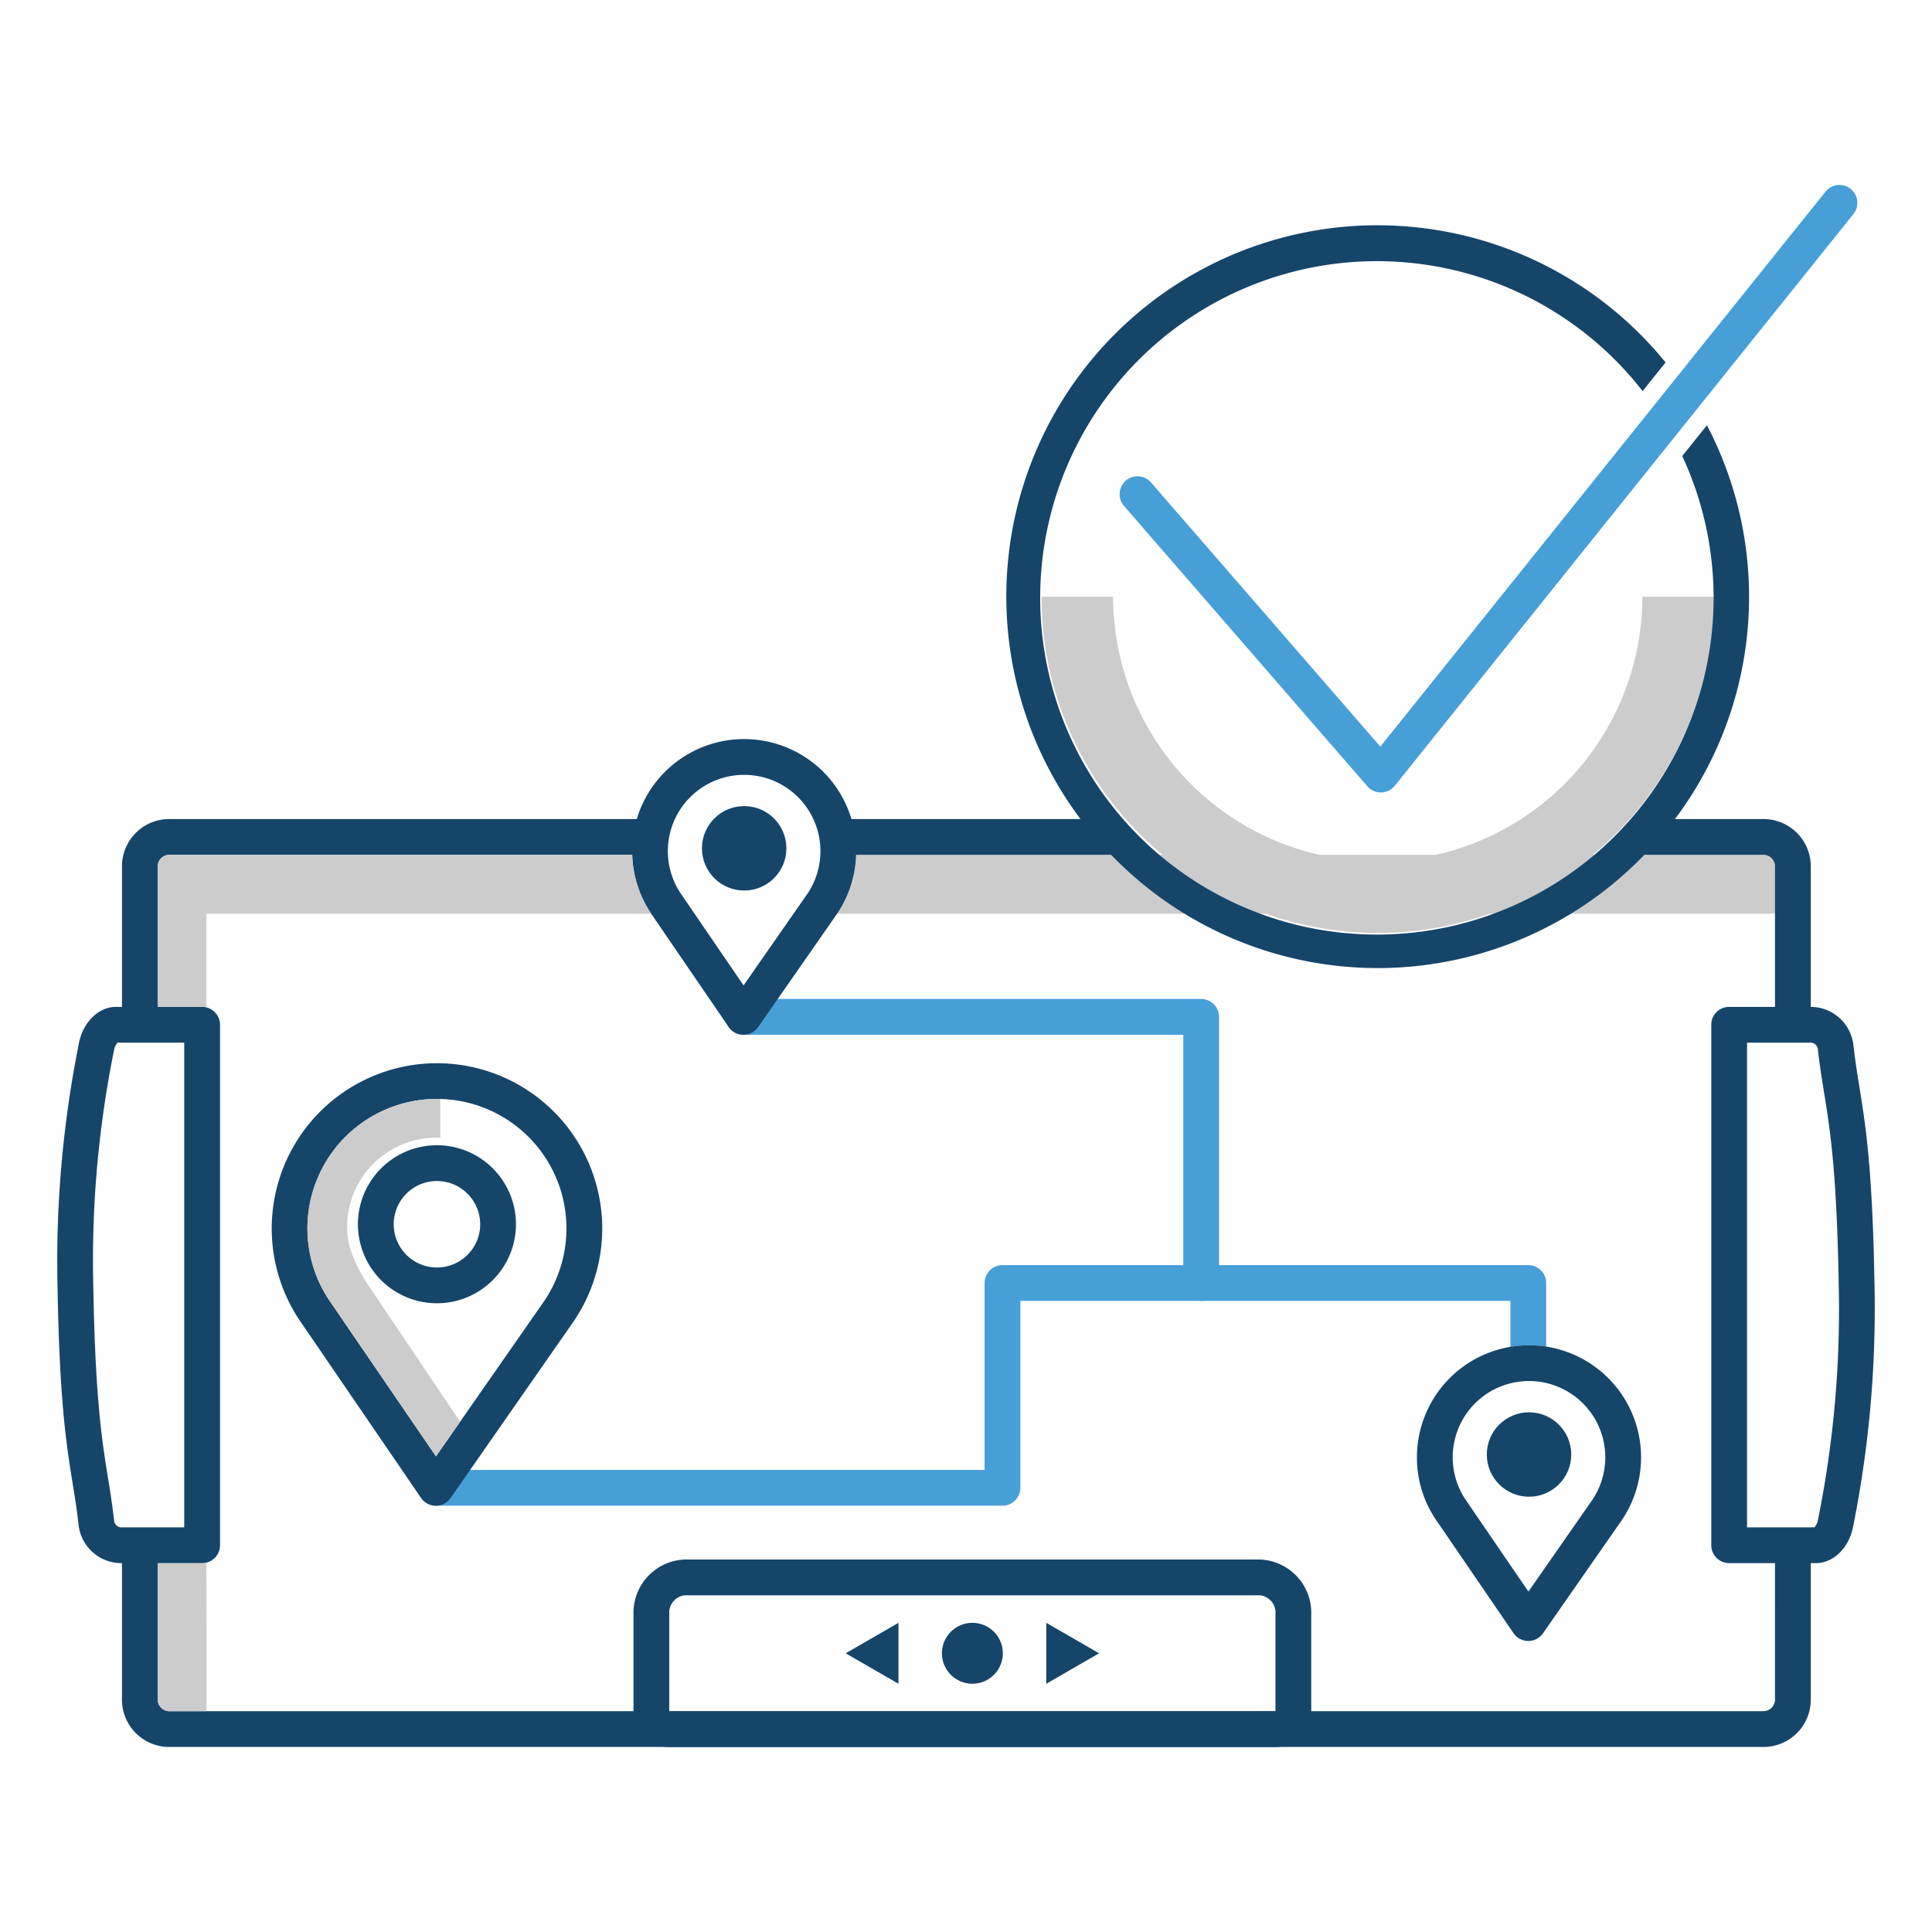 <svg id="Line_Art" data-name="Line Art" xmlns="http://www.w3.org/2000/svg" viewBox="0 0 216 216"><defs><style>.cls-1{fill:#ccc;}.cls-2{fill:#479fd8;}.cls-3{fill:#16456a;}</style></defs><title>Icon</title><path class="cls-1" d="M197.054,95.571H178.089a37.522,37.522,0,0,0,13.531-28.854h-8A29.634,29.634,0,0,1,160.557,95.571H147.508a29.634,29.634,0,0,1-23.063-28.854h-8a37.522,37.522,0,0,0,13.531,28.854H95.71a12.451,12.451,0,0,1-2.121,6.586h47.938a37.491,37.491,0,0,0,25.013,0h31.212a3.993,3.993,0,0,0,.694-.07V96.74A1.313,1.313,0,0,0,197.054,95.571Z"/><path class="cls-2" d="M168.864,150.595a11.203,11.203,0,0,1,4-.024v-7.129a2,2,0,0,0-2-2H112.078a2,2,0,0,0-2,2v20.896H48.851a2,2,0,0,0,0,4h63.228a2,2,0,0,0,2-2V145.441h54.786Z"/><path class="cls-3" d="M170.864,183.463h-.009a2,2,0,0,1-1.642-.871l-8.495-12.424a12.414,12.414,0,0,1-2.304-7.236,12.53,12.53,0,1,1,22.918,7.007l-8.827,12.668A2.002,2.002,0,0,1,170.864,183.463Zm.08-29.061a8.527,8.527,0,0,0-6.947,13.475l6.883,10.065,7.154-10.268a8.531,8.531,0,0,0-7.09-13.273Z"/><circle class="cls-3" cx="170.947" cy="162.616" r="4.72"/><path class="cls-3" d="M140.898,178.358a1.966,1.966,0,0,1,1.703,1.759v11.205H74.826V180.117a1.966,1.966,0,0,1,1.703-1.759h64.369m0-4H76.528a5.963,5.963,0,0,0-5.703,5.759v11.205a4,4,0,0,0,4,4h67.775a4,4,0,0,0,4-4V180.117a5.963,5.963,0,0,0-5.703-5.759Z"/><circle class="cls-3" cx="108.713" cy="184.84" r="3.406"/><polygon class="cls-3" points="122.876 184.84 116.977 181.434 116.977 188.246 122.876 184.84"/><polygon class="cls-3" points="94.549 184.84 100.449 181.434 100.449 188.246 94.549 184.84"/><path class="cls-2" d="M134.294,145.441a2,2,0,0,1-2-2V115.689H83.116a2,2,0,0,1,0-4h51.178a2,2,0,0,1,2,2v29.751A2,2,0,0,1,134.294,145.441Z"/><circle class="cls-3" cx="83.199" cy="94.842" r="4.72"/><path class="cls-2" d="M154.382,88.596a2,2,0,0,1-1.51-.689l-27.208-31.345a2,2,0,0,1,3.021-2.622l25.637,29.535,49.766-62.038a2,2,0,1,1,3.12,2.503L155.942,87.848a2,2,0,0,1-1.521.748Z"/><path class="cls-3" d="M209.571,143.631c-.22-13.037-1.002-17.874-1.692-22.142-.245-1.514-.476-2.943-.667-4.655a4.81,4.81,0,0,0-4.69-4.263h-.076V96.74a5.29,5.29,0,0,0-5.392-5.169h-9.788a41.407,41.407,0,0,0,3.572-44.028l-2.76,3.441a37.644,37.644,0,1,1-4.432-7.26l2.568-3.201a41.495,41.495,0,0,0-65.413,51.048H95.195a12.523,12.523,0,0,0-24,0H19.027a5.29,5.29,0,0,0-5.392,5.169v15.831h-.672c-1.959,0-3.706,1.731-4.153,4.117l-.057.305a123.662,123.662,0,0,0-2.324,26.706c.22,13.039,1.002,17.876,1.692,22.145.245,1.513.476,2.942.667,4.652a4.809,4.809,0,0,0,4.69,4.264h.157v15.383a5.29,5.29,0,0,0,5.392,5.169H197.054a5.29,5.29,0,0,0,5.392-5.169V174.759h.591c1.958,0,3.705-1.731,4.153-4.117l.057-.305A123.662,123.662,0,0,0,209.571,143.631ZM83.196,86.629a8.531,8.531,0,0,1,7.09,13.273l-7.154,10.267L76.249,100.103a8.526,8.526,0,0,1,6.947-13.474ZM13.478,170.759a.842.842,0,0,1-.714-.709c-.203-1.807-.441-3.283-.694-4.846-.668-4.135-1.426-8.821-1.642-21.573a118.394,118.394,0,0,1,2.256-25.9l.058-.306a1.713,1.713,0,0,1,.401-.854H20.599v54.188Zm184.967,19.383a1.313,1.313,0,0,1-1.392,1.169H19.027a1.313,1.313,0,0,1-1.392-1.169V174.759H22.599a2,2,0,0,0,2-2v-58.188a2,2,0,0,0-2-2H17.635V96.74a1.313,1.313,0,0,1,1.392-1.169H70.682a12.388,12.388,0,0,0,2.288,6.823l8.495,12.424a2,2,0,0,0,1.642.871h.009a2.002,2.002,0,0,0,1.641-.856l8.827-12.668a12.454,12.454,0,0,0,2.126-6.594H124.226a41.417,41.417,0,0,0,59.614,0h13.214a1.313,1.313,0,0,1,1.392,1.169v15.831h-5.124a2,2,0,0,0-2,2v58.188a2,2,0,0,0,2,2h5.124Zm4.87-20.543-.058.305a1.715,1.715,0,0,1-.401.855h-7.535v-54.188h7.2a.843.843,0,0,1,.715.708c.203,1.809.441,3.285.694,4.848.668,4.135,1.426,8.822,1.642,21.571A118.394,118.394,0,0,1,203.316,169.599Z"/><path class="cls-3" d="M48.726,168.345h-.009a2,2,0,0,1-1.642-.871L33.78,148.029a18.476,18.476,0,1,1,30.394-.354l-13.806,19.813A2.002,2.002,0,0,1,48.726,168.345Zm.125-45.483a14.475,14.475,0,0,0-11.792,22.876L48.742,162.824,60.875,145.412a14.482,14.482,0,0,0-12.024-22.55Z"/><path class="cls-3" d="M48.851,145.708a8.834,8.834,0,1,1,8.834-8.834A8.844,8.844,0,0,1,48.851,145.708Zm0-13.668a4.834,4.834,0,1,0,4.834,4.834A4.84,4.84,0,0,0,48.851,132.04Z"/><path class="cls-1" d="M49.226,127.207v-4.326c-.126-.003-.249-.019-.375-.019a14.475,14.475,0,0,0-11.792,22.876L48.742,162.824l2.698-3.872L41.766,144.561l-.063-.092c-1.829-2.563-2.878-5.064-2.878-6.861A9.952,9.952,0,0,1,49.226,127.207Z"/><path class="cls-1" d="M17.635,174.791v15.351a1.313,1.313,0,0,0,1.392,1.169h4.047c.043-.236,0-16.52,0-16.52Z"/><path class="cls-1" d="M23.075,112.571V102.157h49.74a12.388,12.388,0,0,1-2.133-6.586H19.027a1.313,1.313,0,0,0-1.392,1.169v15.831Z"/></svg>